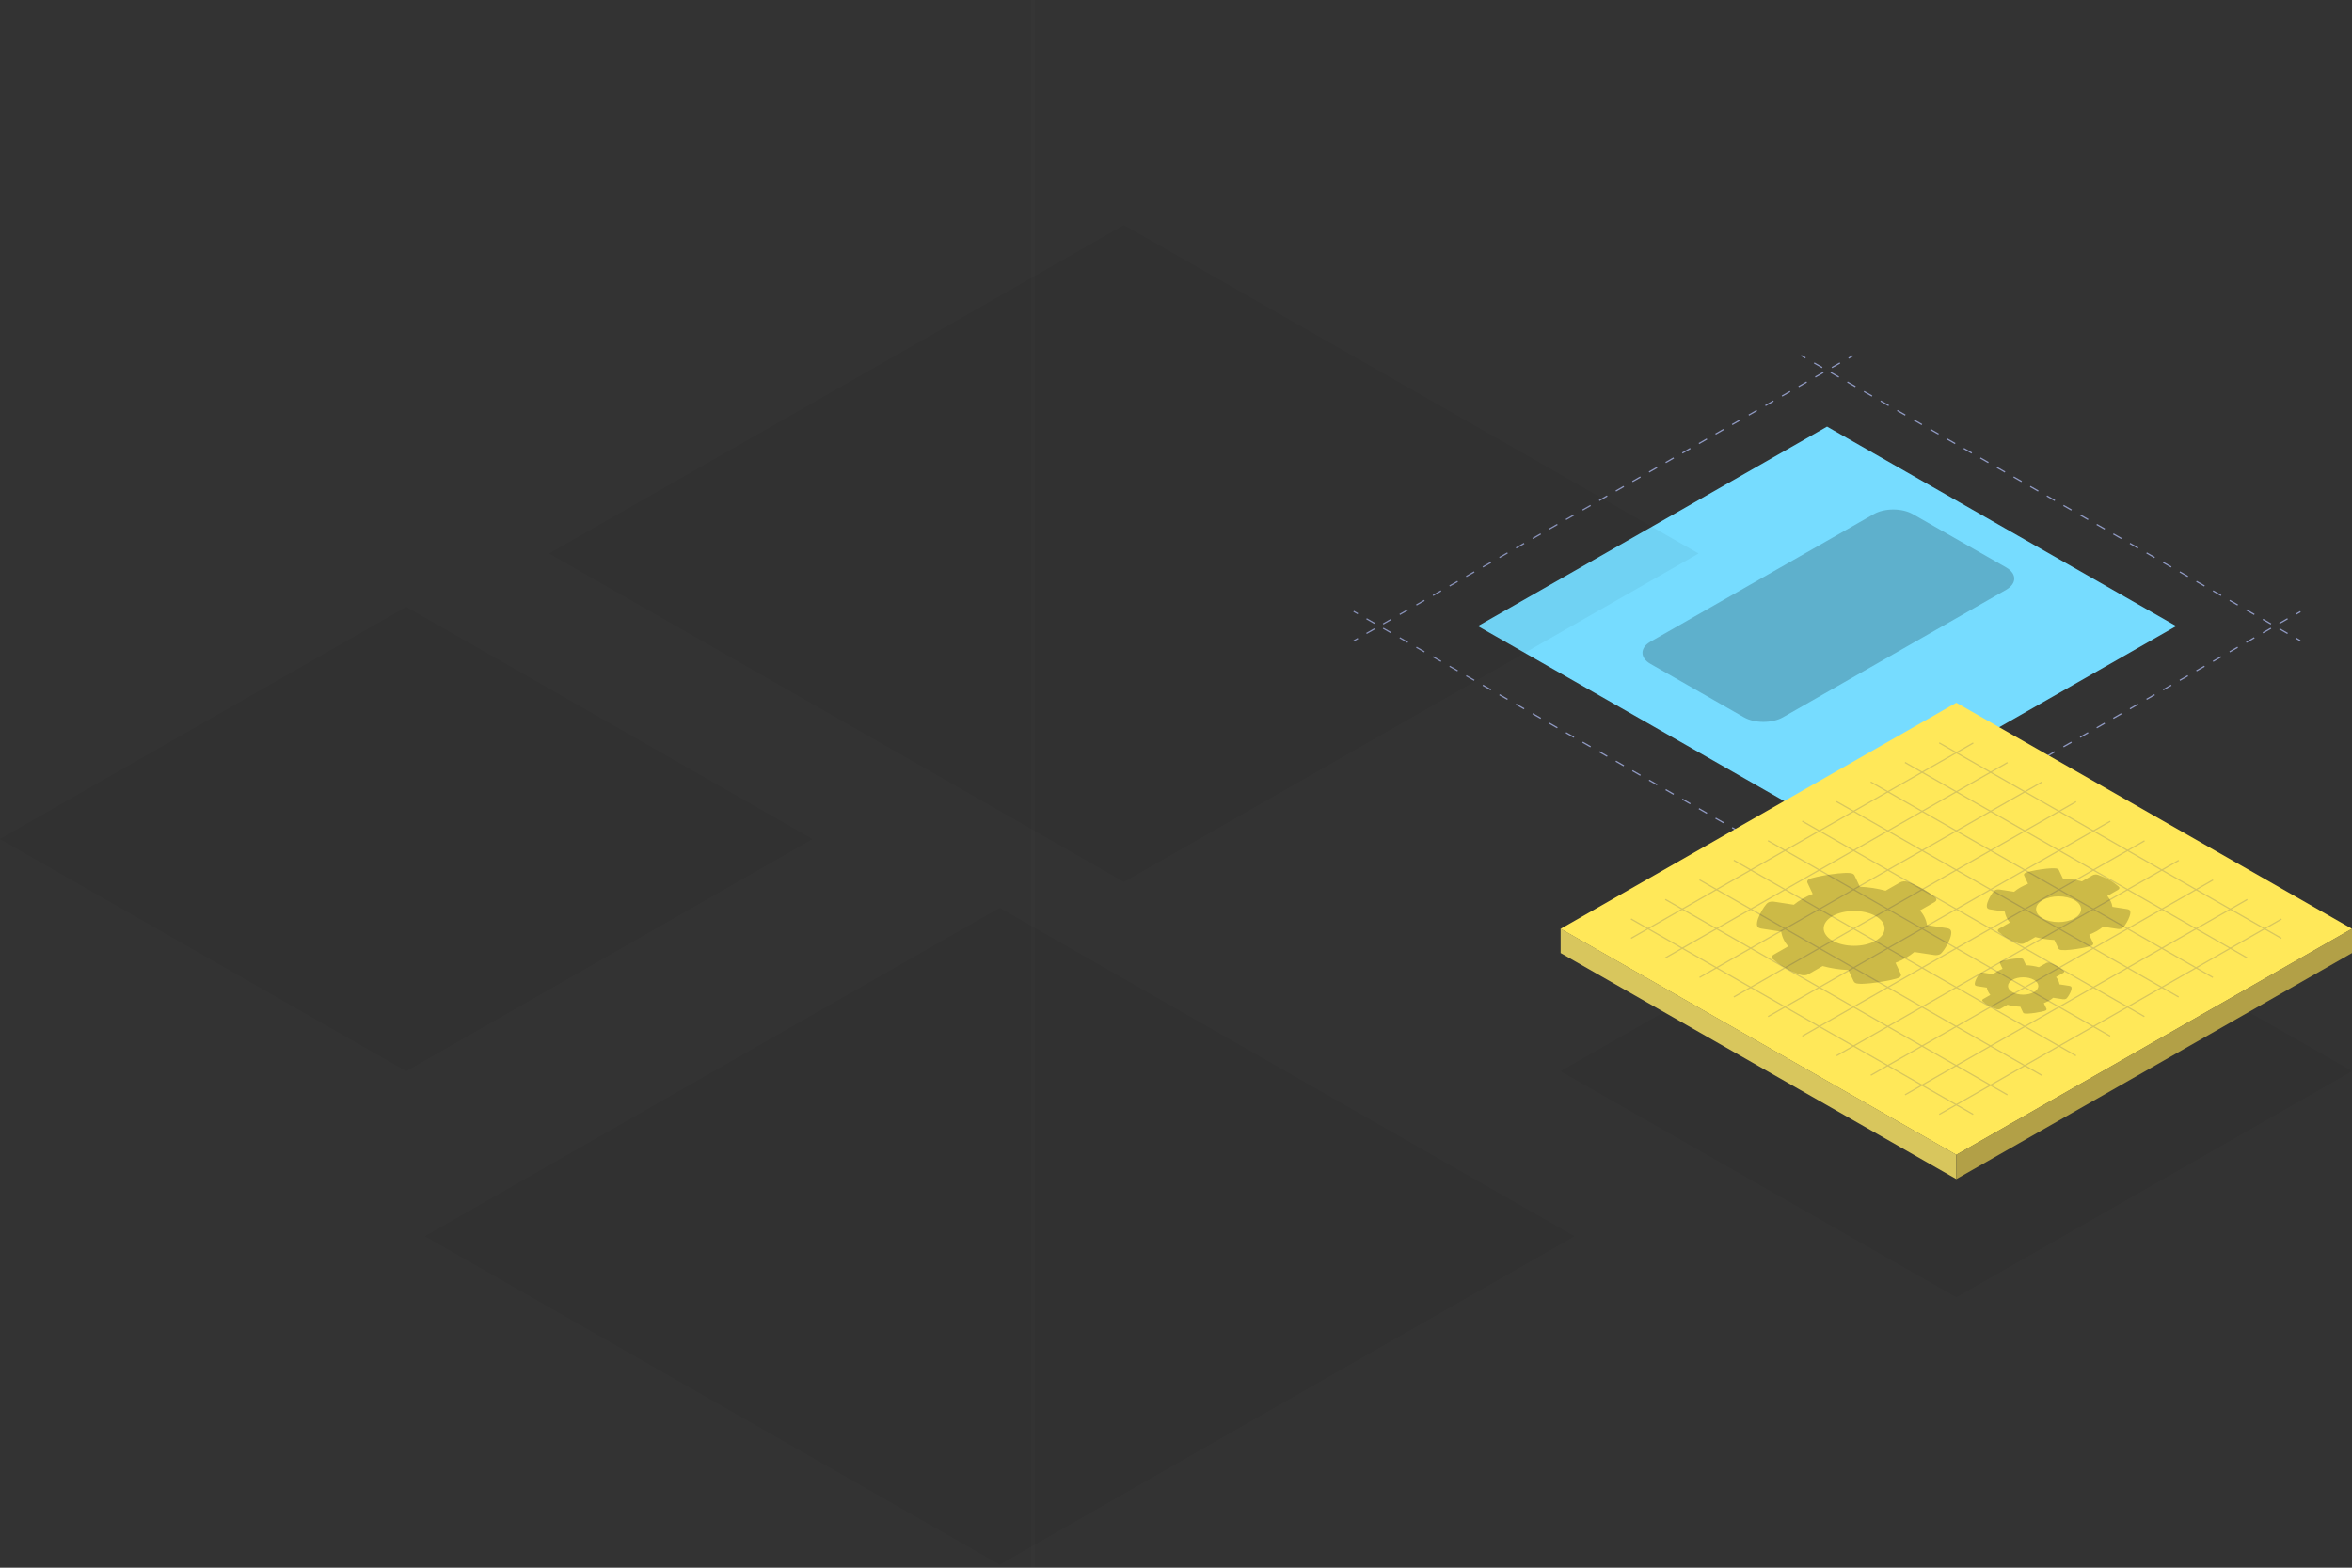 <?xml version="1.0" encoding="UTF-8"?>
<svg width="600px" height="400px" viewBox="0 0 600 400" version="1.1" xmlns="http://www.w3.org/2000/svg" xmlns:xlink="http://www.w3.org/1999/xlink">
    <rect x="0" y="0" width="600" height="400" fill="#333333" stroke="none"/>
    <!-- Generator: Sketch 53.2 (72643) - https://sketchapp.com -->
    <title>sass-base</title>
    <desc>Created with Sketch.</desc>
    <g id="Page-1" stroke="none" stroke-width="1" fill="none" fill-rule="evenodd">
        <g id="sass-base">
            <polygon id="Path" fill="#76DCFF" fill-rule="nonzero" points="466.083 210.649 377.009 159.748 466.083 108.851 555.157 159.748"></polygon>
            <polygon id="Path" fill="#909AC3" fill-rule="nonzero" points="345.386 155.839 345.231 156.11 346.314 156.729 346.469 156.458"></polygon>
            <path d="M354.813,161.604 L352.759,160.428 L352.915,160.157 L354.969,161.332 L354.813,161.604 Z M350.573,159.181 L348.519,158.006 L348.674,157.734 L350.729,158.91 L350.573,159.181 Z" id="Shape" fill="#909AC3" fill-rule="nonzero"></path>
            <path d="M469.297,227.02 L467.243,225.845 L467.399,225.574 L469.453,226.749 L469.297,227.02 Z M465.057,224.598 L463.003,223.423 L463.158,223.151 L465.213,224.327 L465.057,224.598 Z M460.817,222.175 L458.762,221 L458.918,220.729 L460.973,221.904 L460.817,222.175 Z M456.577,219.753 L454.522,218.578 L454.678,218.306 L456.733,219.482 L456.577,219.753 Z M452.337,217.331 L450.282,216.155 L450.438,215.884 L452.493,217.059 L452.337,217.331 Z M448.097,214.908 L446.042,213.733 L446.198,213.461 L448.252,214.637 L448.097,214.908 Z M443.856,212.486 L441.802,211.31 L441.958,211.039 L444.012,212.214 L443.856,212.486 Z M439.616,210.063 L437.562,208.888 L437.717,208.616 L439.772,209.792 L439.616,210.063 Z M435.376,207.641 L433.321,206.465 L433.477,206.194 L435.532,207.369 L435.376,207.641 Z M431.136,205.218 L429.081,204.043 L429.237,203.771 L431.292,204.947 L431.136,205.218 Z M426.896,202.796 L424.841,201.62 L424.997,201.349 L427.052,202.524 L426.896,202.796 Z M422.656,200.373 L420.601,199.198 L420.757,198.926 L422.812,200.102 L422.656,200.373 Z M418.415,197.951 L416.361,196.775 L416.517,196.504 L418.571,197.679 L418.415,197.951 Z M414.175,195.528 L412.121,194.353 L412.277,194.081 L414.331,195.257 L414.175,195.528 Z M409.935,193.106 L407.881,191.93 L408.036,191.659 L410.091,192.834 L409.935,193.106 Z M405.695,190.683 L403.64,189.508 L403.796,189.236 L405.851,190.412 L405.695,190.683 Z M401.455,188.261 L399.4,187.085 L399.556,186.814 L401.611,187.989 L401.455,188.261 Z M397.215,185.838 L395.16,184.663 L395.316,184.391 L397.371,185.567 L397.215,185.838 Z M392.975,183.416 L390.92,182.24 L391.076,181.969 L393.13,183.144 L392.975,183.416 Z M388.734,180.993 L386.68,179.818 L386.836,179.546 L388.89,180.722 L388.734,180.993 Z M384.494,178.571 L382.44,177.395 L382.596,177.124 L384.65,178.299 L384.494,178.571 Z M380.254,176.148 L378.2,174.973 L378.355,174.701 L380.41,175.877 L380.254,176.148 Z M376.014,173.726 L373.959,172.55 L374.115,172.279 L376.17,173.454 L376.014,173.726 Z M371.774,171.303 L369.719,170.128 L369.875,169.856 L371.93,171.032 L371.774,171.303 Z M367.534,168.881 L365.479,167.705 L365.635,167.434 L367.69,168.609 L367.534,168.881 Z M363.294,166.458 L361.239,165.283 L361.395,165.011 L363.449,166.187 L363.294,166.458 Z M359.053,164.036 L356.999,162.86 L357.155,162.589 L359.209,163.764 L359.053,164.036 Z" id="Shape" fill="#909AC3" fill-rule="nonzero"></path>
            <polygon id="Path" fill="#909AC3" fill-rule="nonzero" points="459.57 90.585 459.415 90.856 460.498 91.475 460.653 91.204"></polygon>
            <path d="M469.011,96.346 L466.956,95.17 L467.112,94.899 L469.166,96.075 L469.011,96.346 Z M464.77,93.923 L462.716,92.748 L462.872,92.477 L464.926,93.652 L464.77,93.923 Z" id="Shape" fill="#909AC3" fill-rule="nonzero"></path>
            <path d="M583.495,161.766 L581.44,160.59 L581.596,160.319 L583.651,161.494 L583.495,161.766 Z M579.255,159.343 L577.2,158.168 L577.356,157.896 L579.411,159.072 L579.255,159.343 Z M575.015,156.921 L572.96,155.745 L573.116,155.474 L575.17,156.649 L575.015,156.921 Z M570.774,154.498 L568.72,153.323 L568.876,153.051 L570.93,154.227 L570.774,154.498 Z M566.534,152.076 L564.48,150.9 L564.636,150.629 L566.69,151.804 L566.534,152.076 Z M562.294,149.653 L560.239,148.478 L560.395,148.206 L562.45,149.382 L562.294,149.653 Z M558.054,147.231 L555.999,146.055 L556.155,145.784 L558.21,146.959 L558.054,147.231 Z M553.814,144.808 L551.759,143.633 L551.915,143.361 L553.97,144.537 L553.814,144.808 Z M549.574,142.386 L547.519,141.21 L547.675,140.939 L549.729,142.114 L549.574,142.386 Z M545.333,139.963 L543.279,138.788 L543.435,138.516 L545.489,139.692 L545.333,139.963 Z M541.093,137.541 L539.039,136.365 L539.195,136.094 L541.249,137.269 L541.093,137.541 Z M536.853,135.118 L534.799,133.943 L534.954,133.672 L537.009,134.847 L536.853,135.118 Z M532.613,132.696 L530.558,131.52 L530.714,131.249 L532.769,132.424 L532.613,132.696 Z M528.373,130.273 L526.318,129.098 L526.474,128.827 L528.529,130.002 L528.373,130.273 Z M524.133,127.851 L522.078,126.675 L522.234,126.404 L524.289,127.579 L524.133,127.851 Z M519.893,125.428 L517.838,124.253 L517.994,123.982 L520.048,125.157 L519.893,125.428 Z M515.652,123.006 L513.598,121.83 L513.754,121.559 L515.808,122.734 L515.652,123.006 Z M511.412,120.583 L509.358,119.408 L509.514,119.137 L511.568,120.312 L511.412,120.583 Z M507.172,118.161 L505.118,116.985 L505.273,116.714 L507.328,117.889 L507.172,118.161 Z M502.932,115.738 L500.877,114.563 L501.033,114.292 L503.088,115.467 L502.932,115.738 Z M498.692,113.316 L496.637,112.14 L496.793,111.869 L498.848,113.044 L498.692,113.316 Z M494.452,110.893 L492.397,109.718 L492.553,109.447 L494.608,110.622 L494.452,110.893 Z M490.211,108.471 L488.157,107.295 L488.313,107.024 L490.367,108.199 L490.211,108.471 Z M485.971,106.048 L483.917,104.873 L484.073,104.602 L486.127,105.777 L485.971,106.048 Z M481.731,103.626 L479.677,102.45 L479.833,102.179 L481.887,103.354 L481.731,103.626 Z M477.491,101.203 L475.436,100.028 L475.592,99.757 L477.647,100.932 L477.491,101.203 Z M473.251,98.781 L471.196,97.605 L471.352,97.334 L473.407,98.509 L473.251,98.781 Z" id="Shape" fill="#909AC3" fill-rule="nonzero"></path>
            <polygon id="Path" fill="#909AC3" fill-rule="nonzero" points="585.803 162.714 585.648 162.985 586.731 163.604 586.885 163.333"></polygon>
            <polygon id="Path" fill="#909AC3" fill-rule="nonzero" points="472.577 90.649 471.495 91.267 471.649 91.538 472.732 90.919"></polygon>
            <path d="M463.155,96.346 L463,96.075 L465.054,94.899 L465.21,95.17 L463.155,96.346 Z M467.396,93.923 L467.24,93.652 L469.294,92.477 L469.45,92.748 L467.396,93.923 Z" id="Shape" fill="#909AC3" fill-rule="nonzero"></path>
            <path d="M348.671,161.766 L348.515,161.494 L350.57,160.319 L350.726,160.59 L348.671,161.766 Z M352.911,159.343 L352.756,159.072 L354.81,157.896 L354.966,158.168 L352.911,159.343 Z M357.152,156.921 L356.996,156.649 L359.05,155.474 L359.206,155.745 L357.152,156.921 Z M361.392,154.498 L361.236,154.227 L363.29,153.051 L363.446,153.323 L361.392,154.498 Z M365.632,152.076 L365.476,151.804 L367.531,150.629 L367.686,150.9 L365.632,152.076 Z M369.872,149.653 L369.716,149.382 L371.771,148.206 L371.927,148.478 L369.872,149.653 Z M374.112,147.231 L373.956,146.959 L376.011,145.784 L376.167,146.055 L374.112,147.231 Z M378.352,144.808 L378.196,144.537 L380.251,143.361 L380.407,143.633 L378.352,144.808 Z M382.592,142.386 L382.437,142.114 L384.491,140.939 L384.647,141.21 L382.592,142.386 Z M386.833,139.963 L386.677,139.692 L388.731,138.516 L388.887,138.788 L386.833,139.963 Z M391.073,137.541 L390.917,137.269 L392.972,136.094 L393.127,136.365 L391.073,137.541 Z M395.313,135.118 L395.157,134.847 L397.212,133.672 L397.368,133.943 L395.313,135.118 Z M399.553,132.696 L399.397,132.424 L401.452,131.249 L401.608,131.52 L399.553,132.696 Z M403.793,130.273 L403.637,130.002 L405.692,128.827 L405.848,129.098 L403.793,130.273 Z M408.033,127.851 L407.877,127.579 L409.932,126.404 L410.088,126.675 L408.033,127.851 Z M412.274,125.428 L412.118,125.157 L414.172,123.982 L414.328,124.253 L412.274,125.428 Z M416.514,123.006 L416.358,122.734 L418.412,121.559 L418.568,121.83 L416.514,123.006 Z M420.754,120.583 L420.598,120.312 L422.653,119.137 L422.808,119.408 L420.754,120.583 Z M424.994,118.161 L424.838,117.889 L426.893,116.714 L427.049,116.985 L424.994,118.161 Z M429.234,115.738 L429.078,115.467 L431.133,114.292 L431.289,114.563 L429.234,115.738 Z M433.474,113.316 L433.318,113.044 L435.373,111.869 L435.529,112.14 L433.474,113.316 Z M437.714,110.893 L437.559,110.622 L439.613,109.447 L439.769,109.718 L437.714,110.893 Z M441.955,108.471 L441.799,108.199 L443.853,107.024 L444.009,107.295 L441.955,108.471 Z M446.195,106.048 L446.039,105.777 L448.093,104.602 L448.249,104.873 L446.195,106.048 Z M450.435,103.626 L450.279,103.354 L452.334,102.179 L452.489,102.45 L450.435,103.626 Z M454.675,101.203 L454.519,100.932 L456.574,99.757 L456.73,100.028 L454.675,101.203 Z M458.915,98.781 L458.759,98.509 L460.814,97.334 L460.97,97.605 L458.915,98.781 Z" id="Shape" fill="#909AC3" fill-rule="nonzero"></path>
            <polygon id="Path" fill="#909AC3" fill-rule="nonzero" points="346.336 162.776 345.253 163.395 345.408 163.665 346.49 163.047"></polygon>
            <polygon id="Path" fill="#909AC3" fill-rule="nonzero" points="586.777 155.917 585.694 156.535 585.849 156.806 586.931 156.187"></polygon>
            <path d="M577.353,161.604 L577.197,161.332 L579.251,160.157 L579.407,160.428 L577.353,161.604 Z M581.593,159.181 L581.437,158.91 L583.492,157.734 L583.647,158.006 L581.593,159.181 Z" id="Shape" fill="#909AC3" fill-rule="nonzero"></path>
            <path d="M462.869,227.02 L462.713,226.749 L464.767,225.574 L464.923,225.845 L462.869,227.02 Z M467.109,224.598 L466.953,224.327 L469.008,223.151 L469.164,223.423 L467.109,224.598 Z M471.349,222.175 L471.193,221.904 L473.248,220.729 L473.404,221 L471.349,222.175 Z M475.589,219.753 L475.433,219.482 L477.488,218.306 L477.644,218.578 L475.589,219.753 Z M479.829,217.331 L479.674,217.059 L481.728,215.884 L481.884,216.155 L479.829,217.331 Z M484.07,214.908 L483.914,214.637 L485.968,213.461 L486.124,213.733 L484.07,214.908 Z M488.31,212.486 L488.154,212.214 L490.208,211.039 L490.364,211.31 L488.31,212.486 Z M492.55,210.063 L492.394,209.792 L494.449,208.616 L494.604,208.888 L492.55,210.063 Z M496.79,207.641 L496.634,207.369 L498.689,206.194 L498.845,206.465 L496.79,207.641 Z M501.03,205.218 L500.874,204.947 L502.929,203.771 L503.085,204.043 L501.03,205.218 Z M505.27,202.796 L505.114,202.524 L507.169,201.349 L507.325,201.62 L505.27,202.796 Z M509.51,200.373 L509.355,200.102 L511.409,198.926 L511.565,199.198 L509.51,200.373 Z M513.751,197.951 L513.595,197.679 L515.649,196.504 L515.805,196.775 L513.751,197.951 Z M517.991,195.528 L517.835,195.257 L519.889,194.081 L520.045,194.353 L517.991,195.528 Z M522.231,193.106 L522.075,192.834 L524.13,191.659 L524.285,191.93 L522.231,193.106 Z M526.471,190.683 L526.315,190.412 L528.37,189.236 L528.526,189.508 L526.471,190.683 Z M530.711,188.261 L530.555,187.989 L532.61,186.814 L532.766,187.085 L530.711,188.261 Z M534.951,185.838 L534.795,185.567 L536.85,184.391 L537.006,184.663 L534.951,185.838 Z M539.192,183.416 L539.036,183.144 L541.09,181.969 L541.246,182.24 L539.192,183.416 Z M543.432,180.993 L543.276,180.722 L545.33,179.546 L545.486,179.818 L543.432,180.993 Z M547.672,178.571 L547.516,178.299 L549.57,177.124 L549.726,177.395 L547.672,178.571 Z M551.912,176.148 L551.756,175.877 L553.811,174.701 L553.967,174.973 L551.912,176.148 Z M556.152,173.726 L555.996,173.454 L558.051,172.279 L558.207,172.55 L556.152,173.726 Z M560.392,171.303 L560.236,171.032 L562.291,169.856 L562.447,170.128 L560.392,171.303 Z M564.632,168.881 L564.477,168.609 L566.531,167.434 L566.687,167.705 L564.632,168.881 Z M568.873,166.458 L568.717,166.187 L570.771,165.011 L570.927,165.283 L568.873,166.458 Z M573.113,164.036 L572.957,163.764 L575.011,162.589 L575.167,162.86 L573.113,164.036 Z" id="Shape" fill="#909AC3" fill-rule="nonzero"></path>
            <path d="M444.868,183.011 L421.067,169.411 C418.311,167.836 418.311,165.283 421.067,163.708 L477.991,131.181 C480.747,129.606 485.215,129.606 487.971,131.181 L511.772,144.781 C514.528,146.355 514.528,148.908 511.772,150.483 L454.848,183.011 C452.092,184.585 447.624,184.585 444.868,183.011 Z" id="Path" fill-opacity="0.2" fill="#000000" fill-rule="nonzero"></path>
            <polygon id="Path" fill="#000000" fill-rule="nonzero" opacity="0.05" points="286.706 225.006 140.1 141.232 286.706 57.458 433.309 141.232"></polygon>
            <polygon id="Path" fill="#000000" fill-rule="nonzero" opacity="0.05" points="499.059 330.979 398.119 273.3 499.059 215.619 600 273.3"></polygon>
            <polygon id="Path" fill="#909AC3" fill-rule="nonzero" points="471.616 227.968 471.461 228.239 472.544 228.857 472.698 228.586"></polygon>
            <polygon id="Path" fill="#909AC3" fill-rule="nonzero" points="460.532 228.044 459.449 228.662 459.604 228.933 460.687 228.314"></polygon>
            <polygon id="Path" fill="#FFE859" fill-rule="nonzero" points="499.059 294.663 398.119 236.985 499.059 179.303 600 236.985"></polygon>
            <polygon id="Path" fill="#D8C65D" fill-rule="nonzero" points="499.059 300.849 398.119 243.17 398.119 236.947 499.059 294.629"></polygon>
            <polygon id="Path" fill="#B2A047" fill-rule="nonzero" points="499.06 300.849 600 243.17 600 236.947 499.06 294.629"></polygon>
            <polygon id="Path" fill="#D8C65D" fill-rule="nonzero" points="503.316 189.439 416.011 239.277 416.166 239.548 503.471 189.709"></polygon>
            <polygon id="Path" fill="#D8C65D" fill-rule="nonzero" points="512.054 194.434 424.749 244.272 424.904 244.543 512.209 194.705"></polygon>
            <polygon id="Path" fill="#D8C65D" fill-rule="nonzero" points="520.791 199.423 433.486 249.261 433.64 249.532 520.946 199.694"></polygon>
            <polygon id="Path" fill="#D8C65D" fill-rule="nonzero" points="529.53 204.414 442.225 254.252 442.379 254.523 529.684 204.685"></polygon>
            <polygon id="Path" fill="#D8C65D" fill-rule="nonzero" points="538.263 209.406 450.958 259.245 451.113 259.515 538.418 209.677"></polygon>
            <polygon id="Path" fill="#D8C65D" fill-rule="nonzero" points="547 214.395 459.694 264.234 459.849 264.505 547.154 214.666"></polygon>
            <polygon id="Path" fill="#D8C65D" fill-rule="nonzero" points="555.737 219.391 468.432 269.229 468.587 269.5 555.892 219.661"></polygon>
            <polygon id="Path" fill="#D8C65D" fill-rule="nonzero" points="564.474 224.383 477.168 274.221 477.323 274.492 564.628 224.654"></polygon>
            <polygon id="Path" fill="#D8C65D" fill-rule="nonzero" points="573.207 229.372 485.902 279.211 486.056 279.481 573.362 229.643"></polygon>
            <polygon id="Path" fill="#D8C65D" fill-rule="nonzero" points="581.943 234.365 494.638 284.203 494.793 284.474 582.098 234.635"></polygon>
            <polygon id="Path" fill="#D8C65D" fill-rule="nonzero" points="494.775 189.409 494.621 189.68 581.908 239.549 582.063 239.278"></polygon>
            <polygon id="Path" fill="#D8C65D" fill-rule="nonzero" points="486.041 194.406 485.886 194.676 573.174 244.545 573.329 244.274"></polygon>
            <polygon id="Path" fill="#D8C65D" fill-rule="nonzero" points="477.306 199.394 477.151 199.665 564.439 249.534 564.593 249.263"></polygon>
            <polygon id="Path" fill="#D8C65D" fill-rule="nonzero" points="468.567 204.386 468.412 204.657 555.7 254.526 555.855 254.255"></polygon>
            <polygon id="Path" fill="#D8C65D" fill-rule="nonzero" points="459.831 209.378 459.677 209.649 546.965 259.518 547.119 259.247"></polygon>
            <polygon id="Path" fill="#D8C65D" fill-rule="nonzero" points="451.096 214.37 450.941 214.641 538.229 264.51 538.384 264.239"></polygon>
            <polygon id="Path" fill="#D8C65D" fill-rule="nonzero" points="442.363 219.364 442.208 219.634 529.496 269.503 529.651 269.232"></polygon>
            <polygon id="Path" fill="#D8C65D" fill-rule="nonzero" points="433.628 224.356 433.473 224.626 520.761 274.495 520.916 274.224"></polygon>
            <polygon id="Path" fill="#D8C65D" fill-rule="nonzero" points="424.891 229.35 424.736 229.621 512.024 279.49 512.179 279.219"></polygon>
            <polygon id="Path" fill="#D8C65D" fill-rule="nonzero" points="416.155 234.342 416 234.613 503.288 284.482 503.443 284.211"></polygon>
            <path d="M521.853,257.83 C521.267,258.164 516.949,258.903 516.276,258.519 C516.179,258.463 516.104,258.394 516.07,258.313 L515.393,256.87 C514.268,256.82 513.158,256.652 512.12,256.368 L510.274,257.422 C510.018,257.568 509.638,257.581 509.273,257.468 C508.584,257.21 507.898,256.898 507.324,256.567 C506.751,256.237 506.233,255.866 505.781,255.47 C505.582,255.295 505.635,255.061 505.893,254.915 L507.739,253.861 C507.243,253.269 506.947,252.636 506.86,251.99 L504.338,251.604 C504.2,251.582 504.076,251.542 503.979,251.485 C503.231,251.058 504.699,248.573 505.183,248.299 C505.376,248.187 505.669,248.143 505.946,248.184 L508.462,248.57 C508.78,248.305 509.136,248.056 509.547,247.819 C509.959,247.582 510.399,247.382 510.86,247.198 L510.187,245.761 C510.112,245.605 510.193,245.437 510.386,245.325 C510.972,244.991 515.29,244.249 515.964,244.636 C516.06,244.692 516.132,244.76 516.17,244.841 L516.849,246.285 C517.972,246.335 519.082,246.503 520.12,246.787 L521.965,245.733 C522.224,245.587 522.633,245.555 522.935,245.668 C523.624,245.923 524.279,246.223 524.884,246.569 C525.489,246.915 526.006,247.289 526.458,247.682 C526.658,247.856 526.605,248.09 526.346,248.237 L524.5,249.29 C524.996,249.883 525.292,250.519 525.379,251.161 L527.902,251.548 C528.039,251.57 528.164,251.61 528.26,251.666 C529.008,252.093 527.537,254.578 527.057,254.853 C526.863,254.965 526.57,255.008 526.293,254.968 L523.777,254.581 C523.459,254.846 523.072,255.114 522.692,255.333 C522.312,255.551 521.844,255.772 521.379,255.953 L522.053,257.39 C522.128,257.546 522.047,257.715 521.853,257.827 L521.853,257.83 Z M518.857,253.144 C520.366,252.28 520.366,250.877 518.857,250.014 C517.348,249.15 514.888,249.15 513.379,250.014 C511.87,250.877 511.87,252.28 513.379,253.144 C514.888,254.008 517.348,254.008 518.857,253.144 Z" id="Shape" fill="#000000" fill-rule="nonzero" opacity="0.2"></path>
            <path d="M484.497,249.428 C483.321,250.098 474.657,251.579 473.301,250.809 C473.107,250.697 472.961,250.556 472.886,250.397 L471.53,247.504 C469.273,247.404 467.046,247.065 464.961,246.497 L461.257,248.614 C460.742,248.907 459.978,248.935 459.246,248.708 C457.865,248.19 456.487,247.56 455.333,246.899 C454.179,246.238 453.141,245.49 452.237,244.698 C451.838,244.349 451.947,243.881 452.465,243.585 L456.165,241.468 C455.168,240.277 454.579,239.005 454.398,237.714 L449.334,236.938 C449.057,236.894 448.811,236.813 448.617,236.701 C447.115,235.841 450.067,230.858 451.034,230.303 C451.423,230.082 452.013,229.989 452.564,230.073 L457.615,230.846 C458.251,230.316 458.968,229.811 459.791,229.34 C460.615,228.869 461.497,228.461 462.429,228.096 L461.076,225.209 C460.929,224.894 461.092,224.557 461.478,224.333 C462.654,223.663 471.318,222.179 472.671,222.952 C472.864,223.064 473.011,223.204 473.086,223.363 L474.448,226.257 C476.702,226.356 478.928,226.696 481.014,227.264 L484.715,225.147 C485.232,224.85 486.052,224.791 486.663,225.016 C488.045,225.533 489.36,226.129 490.576,226.824 C491.792,227.519 492.83,228.268 493.738,229.059 C494.137,229.409 494.028,229.876 493.513,230.172 L489.812,232.289 C490.807,233.48 491.399,234.752 491.577,236.043 L496.64,236.82 C496.918,236.863 497.164,236.944 497.357,237.057 C498.86,237.917 495.908,242.899 494.941,243.454 C494.551,243.676 493.962,243.769 493.41,243.685 L488.359,242.912 C487.723,243.442 486.944,243.981 486.183,244.418 C485.423,244.854 484.478,245.297 483.549,245.662 L484.902,248.549 C485.048,248.863 484.886,249.2 484.5,249.425 L484.497,249.428 Z M478.485,240.025 C481.516,238.291 481.516,235.473 478.485,233.742 C475.455,232.012 470.523,232.009 467.492,233.742 C464.462,235.476 464.462,238.294 467.492,240.025 C470.523,241.755 475.455,241.758 478.485,240.025 Z" id="Shape" fill="#000000" fill-rule="nonzero" opacity="0.2"></path>
            <path d="M533.648,241.259 C532.781,241.755 526.38,242.849 525.38,242.279 C525.236,242.198 525.127,242.092 525.074,241.976 L524.073,239.837 C522.405,239.763 520.762,239.513 519.219,239.092 L516.485,240.654 C516.104,240.873 515.54,240.891 515.001,240.726 C513.978,240.346 512.962,239.878 512.111,239.392 C511.259,238.905 510.492,238.35 509.822,237.764 C509.526,237.505 509.607,237.159 509.99,236.941 L512.725,235.379 C511.989,234.5 511.552,233.561 511.421,232.607 L507.68,232.034 C507.474,232.003 507.294,231.94 507.15,231.859 C506.04,231.223 508.22,227.544 508.937,227.136 C509.223,226.97 509.66,226.902 510.068,226.964 L513.8,227.535 C514.271,227.145 514.798,226.771 515.409,226.422 C516.02,226.073 516.669,225.773 517.358,225.502 L516.357,223.369 C516.248,223.136 516.366,222.886 516.656,222.724 C517.523,222.228 523.924,221.131 524.924,221.705 C525.068,221.786 525.177,221.892 525.23,222.007 L526.237,224.146 C527.902,224.221 529.545,224.47 531.085,224.891 L533.819,223.329 C534.2,223.111 534.808,223.067 535.257,223.232 C536.276,223.613 537.249,224.052 538.147,224.567 C539.045,225.081 539.812,225.633 540.482,226.219 C540.778,226.478 540.697,226.824 540.314,227.042 L537.579,228.604 C538.312,229.483 538.752,230.422 538.883,231.379 L542.624,231.953 C542.83,231.984 543.011,232.046 543.154,232.127 C544.264,232.763 542.085,236.442 541.368,236.851 C541.081,237.016 540.644,237.084 540.236,237.022 L536.504,236.452 C536.033,236.841 535.459,237.243 534.895,237.565 C534.331,237.886 533.636,238.213 532.95,238.484 L533.95,240.617 C534.06,240.851 533.941,241.1 533.651,241.262 L533.648,241.259 Z M529.208,234.313 C531.447,233.035 531.447,230.952 529.208,229.674 C526.97,228.395 523.325,228.395 521.087,229.674 C518.848,230.952 518.848,233.035 521.087,234.313 C523.325,235.591 526.97,235.591 529.208,234.313 Z" id="Shape" fill="#000000" fill-rule="nonzero" opacity="0.2"></path>
            <polygon id="Path" fill="#000000" fill-rule="nonzero" opacity="0.05" points="103.622 273.297 0 214.085 103.622 154.872 207.244 214.085"></polygon>
            <polygon id="Path" fill="#000000" fill-rule="nonzero" opacity="0.05" points="255.023 399.214 108.417 315.44 255.023 231.666 401.63 315.44"></polygon>
            <rect id="Rectangle" fill-opacity="0.01" fill="#FFFFFF" x="263" y="0" width="1" height="400"></rect>
        </g>
    </g>
</svg>